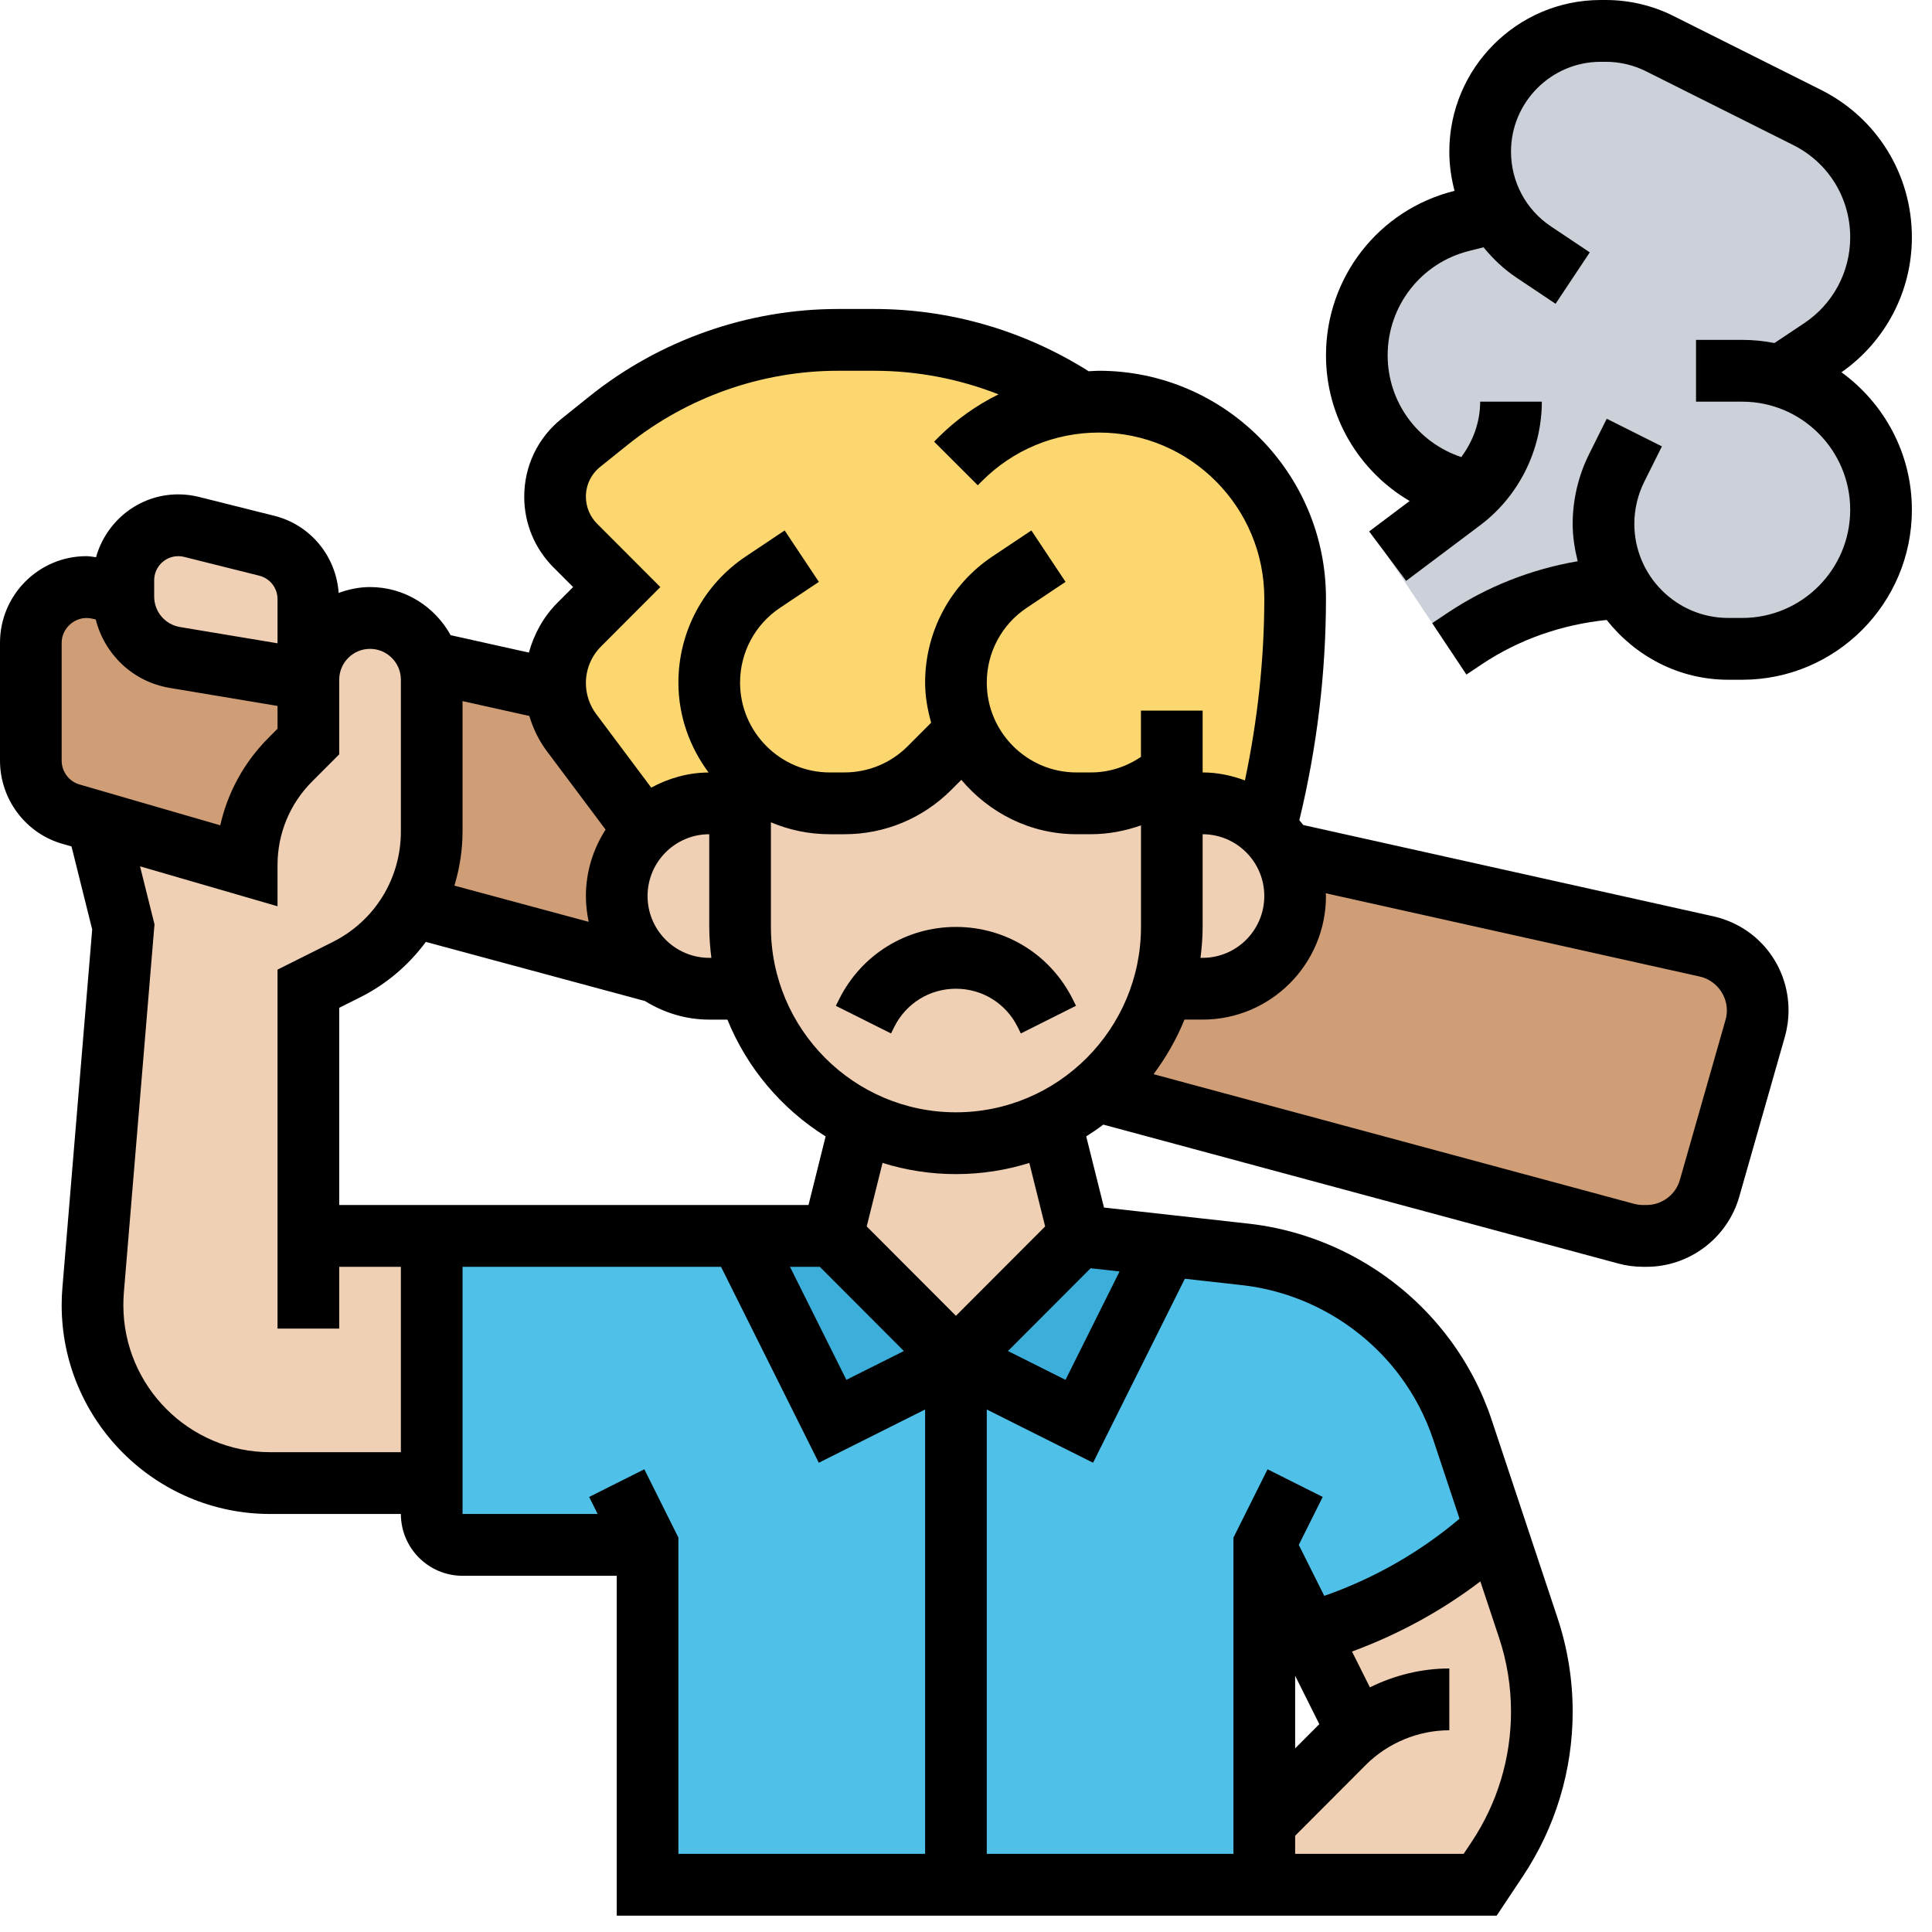 <svg width="85" height="85" viewBox="0 0 85 85" fill="none" xmlns="http://www.w3.org/2000/svg">
<path d="M46.222 49.331L47.484 54.375L42.057 59.812L36.631 54.375L37.892 49.331C39.14 49.957 40.551 50.297 42.057 50.297C43.563 50.297 44.974 49.957 46.222 49.331Z" fill="#F0D0B4"/>
<path d="M64.348 62.912C63.954 61.756 63.398 60.682 62.665 59.703C61.716 58.439 60.535 57.393 59.179 56.631C57.849 55.856 56.343 55.353 54.77 55.19L51.337 54.81L47.484 62.531L42.057 59.812L36.631 62.531L32.56 54.375H18.994V65.25V66.609C18.994 67.357 19.604 67.968 20.35 67.968H28.49V82.921H42.057H55.624V80.203V67.968L57.578 71.883C60.644 71.013 63.452 69.437 65.799 67.275L64.348 62.912Z" fill="#4FC1E9"/>
<path d="M42.057 59.812L36.631 62.531L32.56 54.375H36.631L42.057 59.812Z" fill="#3BAFDA"/>
<path d="M51.337 54.81L47.484 62.531L42.057 59.812L47.484 54.375L51.337 54.81Z" fill="#3BAFDA"/>
<path d="M31.204 35.344C30.091 35.344 29.087 35.792 28.355 36.513L25.153 32.231C24.746 31.687 24.488 31.048 24.448 30.368C24.42 30.26 24.42 30.165 24.42 30.056C24.42 29.091 24.8 28.166 25.479 27.486L27.134 25.828L25.302 23.993C24.746 23.436 24.42 22.661 24.42 21.845C24.42 20.934 24.841 20.051 25.56 19.48L26.781 18.501C29.644 16.204 33.198 14.953 36.875 14.953H38.449C41.691 14.953 44.852 15.918 47.538 17.713C47.81 17.686 48.081 17.672 48.352 17.672C50.74 17.672 52.884 18.637 54.457 20.2C56.018 21.777 56.981 23.925 56.981 26.317C56.981 29.607 56.574 32.87 55.787 36.064L55.692 36.445C54.973 35.765 53.996 35.344 52.911 35.344H51.554V33.984H51.541C50.577 34.854 49.316 35.344 48 35.344H47.362C45.897 35.344 44.567 34.745 43.604 33.794C43.143 33.332 42.776 32.788 42.519 32.176H42.505L40.891 33.794C39.9 34.786 38.557 35.344 37.146 35.344H36.508C35.043 35.344 33.714 34.745 32.75 33.794C32.683 33.726 32.615 33.658 32.56 33.577V35.344H31.204Z" fill="#FCD770"/>
<path d="M13.567 29.906V32.625L12.766 33.427C11.545 34.65 10.854 36.322 10.854 38.062L4.26 36.159L3.161 35.833C2.103 35.547 1.357 34.569 1.357 33.468V28.275C1.357 26.929 2.456 25.828 3.799 25.828C3.975 25.828 4.151 25.842 4.328 25.882L5.427 26.127V26.249C5.427 27.568 6.39 28.71 7.692 28.927L13.567 29.906Z" fill="#CF9E76"/>
<path d="M28.87 42.766L18.139 39.87C18.695 38.878 18.994 37.763 18.994 36.581V29.906C18.994 29.634 18.953 29.376 18.885 29.131L24.434 30.368H24.448C24.488 31.048 24.746 31.687 25.153 32.231L28.355 36.513C27.595 37.247 27.134 38.28 27.134 39.422C27.134 40.55 27.595 41.569 28.328 42.303C28.49 42.467 28.68 42.63 28.87 42.766Z" fill="#CF9E76"/>
<path d="M48.244 47.986C49.614 46.83 50.632 45.267 51.161 43.5H52.911C54.037 43.5 55.054 43.038 55.787 42.304C56.52 41.569 56.981 40.55 56.981 39.422C56.981 38.728 56.804 38.076 56.506 37.505L75.079 41.638C76.395 41.937 77.331 43.106 77.331 44.451C77.331 44.723 77.29 44.995 77.223 45.253L75.215 52.281C74.862 53.518 73.736 54.375 72.447 54.375H72.284C72.026 54.375 71.782 54.348 71.538 54.28L48.257 47.999L48.244 47.986Z" fill="#CF9E76"/>
<path d="M13.567 26.358V29.906L7.692 28.927C6.39 28.71 5.427 27.568 5.427 26.249V26.127V25.529C5.427 24.197 6.512 23.109 7.842 23.109C8.045 23.109 8.235 23.136 8.425 23.177L11.735 24.006C12.807 24.278 13.567 25.244 13.567 26.358Z" fill="#F0D0B4"/>
<path d="M13.567 54.375H18.994V65.25H11.885C9.727 65.25 7.774 64.38 6.363 62.952C4.938 61.539 4.07 59.581 4.07 57.42C4.07 57.202 4.084 56.985 4.097 56.767L5.427 40.781L4.26 36.159L10.854 38.062C10.854 36.322 11.545 34.65 12.766 33.427L13.567 32.625V29.906C13.567 29.159 13.865 28.479 14.367 27.989C14.856 27.486 15.534 27.187 16.28 27.187C17.501 27.187 18.546 28.003 18.885 29.131C18.953 29.376 18.994 29.634 18.994 29.906V36.581C18.994 37.763 18.695 38.878 18.139 39.87C17.488 41.053 16.497 42.032 15.249 42.657L13.567 43.5V54.375Z" fill="#F0D0B4"/>
<path d="M59.721 76.165L57.578 71.883C60.644 71.013 63.452 69.436 65.799 67.275L67.237 71.612C67.631 72.794 67.834 74.045 67.834 75.309C67.834 77.606 67.156 79.863 65.881 81.793L65.121 82.921H55.624V80.203L59.138 76.682C59.328 76.492 59.518 76.329 59.721 76.165Z" fill="#F0D0B4"/>
<path d="M56.506 37.505C56.804 38.076 56.981 38.728 56.981 39.422C56.981 40.55 56.52 41.569 55.787 42.304C55.054 43.038 54.037 43.5 52.911 43.5H51.161C51.418 42.643 51.554 41.733 51.554 40.781V35.344H52.911C53.996 35.344 54.973 35.765 55.692 36.445C56.018 36.744 56.289 37.111 56.506 37.505Z" fill="#F0D0B4"/>
<path d="M51.554 35.344V40.781C51.554 41.733 51.419 42.643 51.161 43.5C50.632 45.267 49.614 46.83 48.244 47.986C47.633 48.529 46.955 48.978 46.222 49.331C44.974 49.957 43.563 50.297 42.057 50.297C40.551 50.297 39.14 49.957 37.892 49.331C36.943 48.869 36.088 48.258 35.342 47.51C34.243 46.409 33.402 45.036 32.954 43.5C32.696 42.643 32.56 41.719 32.56 40.781V35.344V33.576C32.615 33.658 32.683 33.726 32.751 33.794C33.714 34.745 35.043 35.344 36.508 35.344H37.146C38.557 35.344 39.9 34.786 40.891 33.794L42.505 32.176H42.519C42.776 32.788 43.143 33.332 43.604 33.794C44.567 34.745 45.897 35.344 47.362 35.344H48C49.316 35.344 50.577 34.854 51.541 33.984H51.554V35.344Z" fill="#F0D0B4"/>
<path d="M28.87 42.766C28.68 42.63 28.49 42.467 28.328 42.304C27.595 41.569 27.134 40.55 27.134 39.422C27.134 38.28 27.595 37.247 28.355 36.513C29.087 35.792 30.091 35.344 31.204 35.344H32.56V40.781C32.56 41.719 32.696 42.643 32.954 43.5H31.204C30.335 43.5 29.535 43.228 28.87 42.766Z" fill="#F0D0B4"/>
<path d="M78.335 16.544C80.899 17.278 82.758 19.629 82.758 22.43C82.758 24.115 82.08 25.651 80.967 26.752C79.868 27.867 78.335 28.547 76.653 28.547H76.042C74.021 28.547 72.257 27.459 71.308 25.828L71.294 25.842C68.852 25.95 66.491 26.725 64.443 28.085L63.764 28.547L61.051 24.469L64.307 22.022C64.456 21.913 64.606 21.791 64.741 21.655L64.307 21.546C62.95 21.206 61.797 20.431 60.983 19.385C60.169 18.338 59.694 17.033 59.694 15.633C59.694 12.832 61.594 10.399 64.307 9.719L65.84 9.339C65.379 8.537 65.121 7.626 65.121 6.675C65.121 3.738 67.495 1.359 70.426 1.359H70.656C71.47 1.359 72.284 1.55 73.031 1.917L79.502 5.166C80.506 5.669 81.32 6.43 81.876 7.341C82.446 8.265 82.758 9.325 82.758 10.44C82.758 12.411 81.781 14.246 80.139 15.347L78.335 16.544Z" fill="#CCD1D9"/>
<path d="M42.057 40.781C39.866 40.781 37.896 42 36.917 43.965L36.774 44.252L39.202 45.468L39.344 45.18C39.861 44.144 40.9 43.5 42.057 43.5C43.215 43.5 44.254 44.144 44.771 45.18L44.913 45.467L47.34 44.25L47.198 43.965C46.218 42 44.248 40.781 42.057 40.781Z" fill="black"/>
<path d="M75.371 40.312L57.338 36.297C57.286 36.223 57.221 36.159 57.165 36.087C57.939 32.894 58.337 29.611 58.337 26.323C58.337 20.802 53.855 16.312 48.347 16.312C48.196 16.312 48.047 16.327 47.898 16.334C45.064 14.547 41.813 13.594 38.455 13.594H36.871C32.909 13.594 29.025 14.959 25.932 17.439L24.713 18.417C23.663 19.256 23.064 20.506 23.064 21.851C23.064 23.025 23.52 24.129 24.349 24.961L25.215 25.828L24.522 26.521C23.907 27.139 23.495 27.894 23.268 28.711L19.827 27.945C19.131 26.689 17.811 25.828 16.28 25.828C15.793 25.828 15.333 25.929 14.9 26.086C14.784 24.466 13.658 23.09 12.065 22.692L8.756 21.863C8.455 21.788 8.15 21.75 7.843 21.75C6.116 21.75 4.671 22.926 4.225 24.515C4.084 24.5 3.944 24.469 3.801 24.469C1.705 24.469 0 26.177 0 28.278V33.465C0 35.183 1.157 36.696 2.789 37.137L3.146 37.24L4.056 40.893L2.745 56.661C2.724 56.913 2.713 57.167 2.713 57.42C2.713 62.486 6.828 66.609 11.886 66.609H17.637C17.637 68.109 18.854 69.328 20.35 69.328H27.134V84.281H65.847L67.004 82.542C68.434 80.39 69.191 77.888 69.191 75.304C69.191 73.899 68.966 72.511 68.522 71.175L65.631 62.481C65.202 61.189 64.569 59.981 63.751 58.888C61.638 56.066 58.42 54.224 54.92 53.834L48.571 53.127L47.789 49.996C48.048 49.834 48.298 49.662 48.541 49.478L71.184 55.586C71.543 55.685 71.915 55.734 72.284 55.734H72.444C74.327 55.734 76.002 54.467 76.519 52.655L78.524 45.624C78.632 45.245 78.688 44.852 78.688 44.456C78.688 42.45 77.323 40.747 75.371 40.312ZM52.911 40.781V36.703C54.407 36.703 55.624 37.922 55.624 39.422C55.624 40.921 54.407 42.141 52.911 42.141H52.817C52.873 41.695 52.911 41.242 52.911 40.781ZM26.267 23.039C25.952 22.721 25.777 22.299 25.777 21.851C25.777 21.338 26.006 20.86 26.407 20.54L27.626 19.561C30.241 17.467 33.524 16.312 36.871 16.312H38.455C40.345 16.312 42.197 16.669 43.931 17.35C42.964 17.828 42.067 18.459 41.281 19.246L41.097 19.431L43.018 21.35L43.201 21.167C44.574 19.79 46.403 19.031 48.347 19.031C52.36 19.031 55.624 22.302 55.624 26.323C55.624 29.016 55.326 31.703 54.772 34.335C54.189 34.12 53.567 33.984 52.911 33.984V31.265H50.197V33.3C49.549 33.738 48.791 33.984 48.001 33.984H47.359C45.184 33.984 43.414 32.21 43.414 30.031C43.414 28.706 44.071 27.477 45.171 26.742L46.88 25.6L45.376 23.338L43.666 24.48C41.809 25.719 40.701 27.795 40.701 30.031C40.701 30.646 40.81 31.23 40.967 31.796L39.937 32.828C39.193 33.574 38.202 33.984 37.147 33.984H36.506C34.331 33.984 32.56 32.21 32.56 30.031C32.56 28.706 33.217 27.477 34.317 26.742L36.027 25.6L34.522 23.338L32.813 24.48C30.956 25.719 29.847 27.795 29.847 30.031C29.847 31.517 30.352 32.878 31.174 33.987C30.258 33.992 29.407 34.244 28.652 34.652L26.232 31.418C25.939 31.028 25.777 30.544 25.777 30.053C25.777 29.445 26.015 28.872 26.442 28.442L29.052 25.828L26.267 23.039ZM28.49 39.422C28.49 37.922 29.707 36.703 31.204 36.703V40.781C31.204 41.242 31.242 41.695 31.297 42.141H31.204C29.707 42.141 28.49 40.921 28.49 39.422ZM26.643 36.499C26.101 37.345 25.777 38.344 25.777 39.422C25.777 39.812 25.822 40.19 25.901 40.557L19.992 38.964C20.221 38.204 20.35 37.404 20.35 36.581V30.846L23.288 31.499C23.456 32.055 23.711 32.586 24.061 33.05L26.643 36.499ZM18.736 41.44L28.377 44.041C29.201 44.551 30.165 44.859 31.204 44.859H32.003C32.868 46.995 34.395 48.789 36.324 49.998L35.571 53.015H14.924V44.34L15.851 43.875C17.021 43.289 17.99 42.444 18.736 41.44ZM47.982 55.798L49.256 55.939L46.878 60.707L44.347 59.44L47.982 55.798ZM36.069 55.734L39.767 59.44L37.237 60.707L34.756 55.734H36.069ZM6.783 25.53C6.783 24.945 7.26 24.469 7.843 24.469C7.928 24.469 8.015 24.48 8.099 24.5L11.407 25.328C11.88 25.447 12.21 25.87 12.21 26.36V28.302L7.916 27.586C7.261 27.474 6.783 26.91 6.783 26.244V25.53ZM2.713 33.466V28.279C2.713 27.598 3.369 27.064 4.039 27.215L4.211 27.253C4.601 28.79 5.845 29.996 7.473 30.266L12.21 31.058V32.062L11.813 32.46C10.741 33.534 10.015 34.862 9.691 36.31L3.519 34.52C3.044 34.391 2.713 33.957 2.713 33.466ZM11.886 63.89C8.325 63.89 5.427 60.988 5.427 57.42C5.427 57.239 5.435 57.058 5.448 56.882L6.778 40.894L6.798 40.67L6.161 38.115L12.21 39.872V38.062C12.21 36.673 12.75 35.365 13.731 34.383L14.924 33.188V31.512V29.906C14.924 29.157 15.531 28.547 16.28 28.547C17.029 28.547 17.637 29.157 17.637 29.906V36.581C17.637 38.654 16.488 40.517 14.637 41.444L12.21 42.66V58.453H14.924V55.734H17.637V63.89H11.886ZM28.348 64.642L25.921 65.859L26.295 66.609H20.35V55.734H31.722L36.024 64.355L40.701 62.012V81.562H29.847V67.648L28.348 64.642ZM58.044 75.856L56.981 76.921V73.727L58.044 75.856ZM64.746 81.035L64.395 81.562H56.981V80.766L60.092 77.648C61.059 76.681 62.397 76.125 63.764 76.125V73.406C62.549 73.406 61.351 73.702 60.27 74.237L59.483 72.661C61.505 71.916 63.414 70.882 65.129 69.575L65.947 72.037C66.3 73.093 66.478 74.192 66.478 75.304C66.478 77.35 65.879 79.331 64.746 81.035ZM61.581 60.52C62.224 61.378 62.72 62.327 63.057 63.341L64.213 66.817C62.456 68.302 60.434 69.453 58.262 70.211L57.141 67.969L58.194 65.859L55.767 64.642L54.267 67.648V81.562H43.414V62.012L48.09 64.355L52.129 56.26L54.62 56.538C57.38 56.843 59.915 58.297 61.581 60.52ZM45.982 53.958L42.057 57.89L38.132 53.958L38.828 51.164C39.849 51.483 40.934 51.656 42.057 51.656C43.181 51.656 44.266 51.483 45.286 51.165L45.982 53.958ZM42.057 48.937C37.568 48.937 33.917 45.279 33.917 40.781V36.178C34.714 36.515 35.589 36.703 36.506 36.703H37.147C38.927 36.703 40.6 36.008 41.856 34.748L42.295 34.309C43.517 35.76 45.322 36.702 47.361 36.702H48.002C48.759 36.702 49.497 36.559 50.199 36.313V40.781C50.197 45.279 46.547 48.937 42.057 48.937ZM75.915 44.874L73.908 51.909C73.724 52.561 73.121 53.015 72.444 53.015H72.284C72.15 53.015 72.017 52.998 71.888 52.962L50.752 47.26C51.3 46.523 51.762 45.721 52.112 44.858H52.911C55.904 44.858 58.337 42.419 58.337 39.42C58.337 39.38 58.327 39.34 58.325 39.299L74.782 42.964C75.472 43.119 75.975 43.746 75.975 44.456C75.975 44.597 75.954 44.737 75.915 44.874Z" fill="black"/>
<path d="M81.017 16.379C82.957 15.021 84.115 12.816 84.115 10.44C84.115 7.675 82.582 5.189 80.114 3.953L73.632 0.706C72.712 0.243 71.681 0 70.652 0H70.423C66.752 0 63.764 2.993 63.764 6.672C63.764 7.263 63.847 7.841 63.995 8.397L63.973 8.402C60.655 9.233 58.338 12.206 58.338 15.633C58.338 18.331 59.788 20.732 62.018 22.042L60.237 23.381L61.865 25.556L65.122 23.109C66.821 21.833 67.834 19.799 67.834 17.672H65.121C65.121 18.559 64.812 19.41 64.289 20.109C62.371 19.47 61.051 17.688 61.051 15.633C61.051 13.456 62.523 11.568 64.631 11.041L65.27 10.88C65.685 11.39 66.168 11.848 66.73 12.223L68.439 13.365L69.944 11.103L68.235 9.961C67.134 9.227 66.478 7.997 66.478 6.672C66.478 4.493 68.248 2.719 70.423 2.719H70.652C71.261 2.719 71.872 2.863 72.417 3.136L78.9 6.384C80.443 7.157 81.401 8.711 81.401 10.44C81.401 11.96 80.647 13.369 79.387 14.212L78.069 15.092C77.611 15.003 77.137 14.953 76.653 14.953H74.618V17.672H76.653C79.271 17.672 81.401 19.806 81.401 22.43C81.401 25.053 79.271 27.187 76.653 27.187H76.035C73.758 27.187 71.904 25.331 71.904 23.048C71.904 22.409 72.055 21.769 72.34 21.197L73.117 19.639L70.69 18.422L69.913 19.98C69.441 20.929 69.191 21.991 69.191 23.048C69.191 23.618 69.281 24.161 69.412 24.692C67.376 25.041 65.426 25.803 63.695 26.959L63.011 27.416L64.516 29.678L65.2 29.221C66.843 28.124 68.73 27.476 70.688 27.276C71.942 28.865 73.861 29.906 76.035 29.906H76.653C80.766 29.906 84.115 26.552 84.115 22.43C84.115 19.941 82.889 17.738 81.017 16.379Z" fill="black"/>
</svg>
